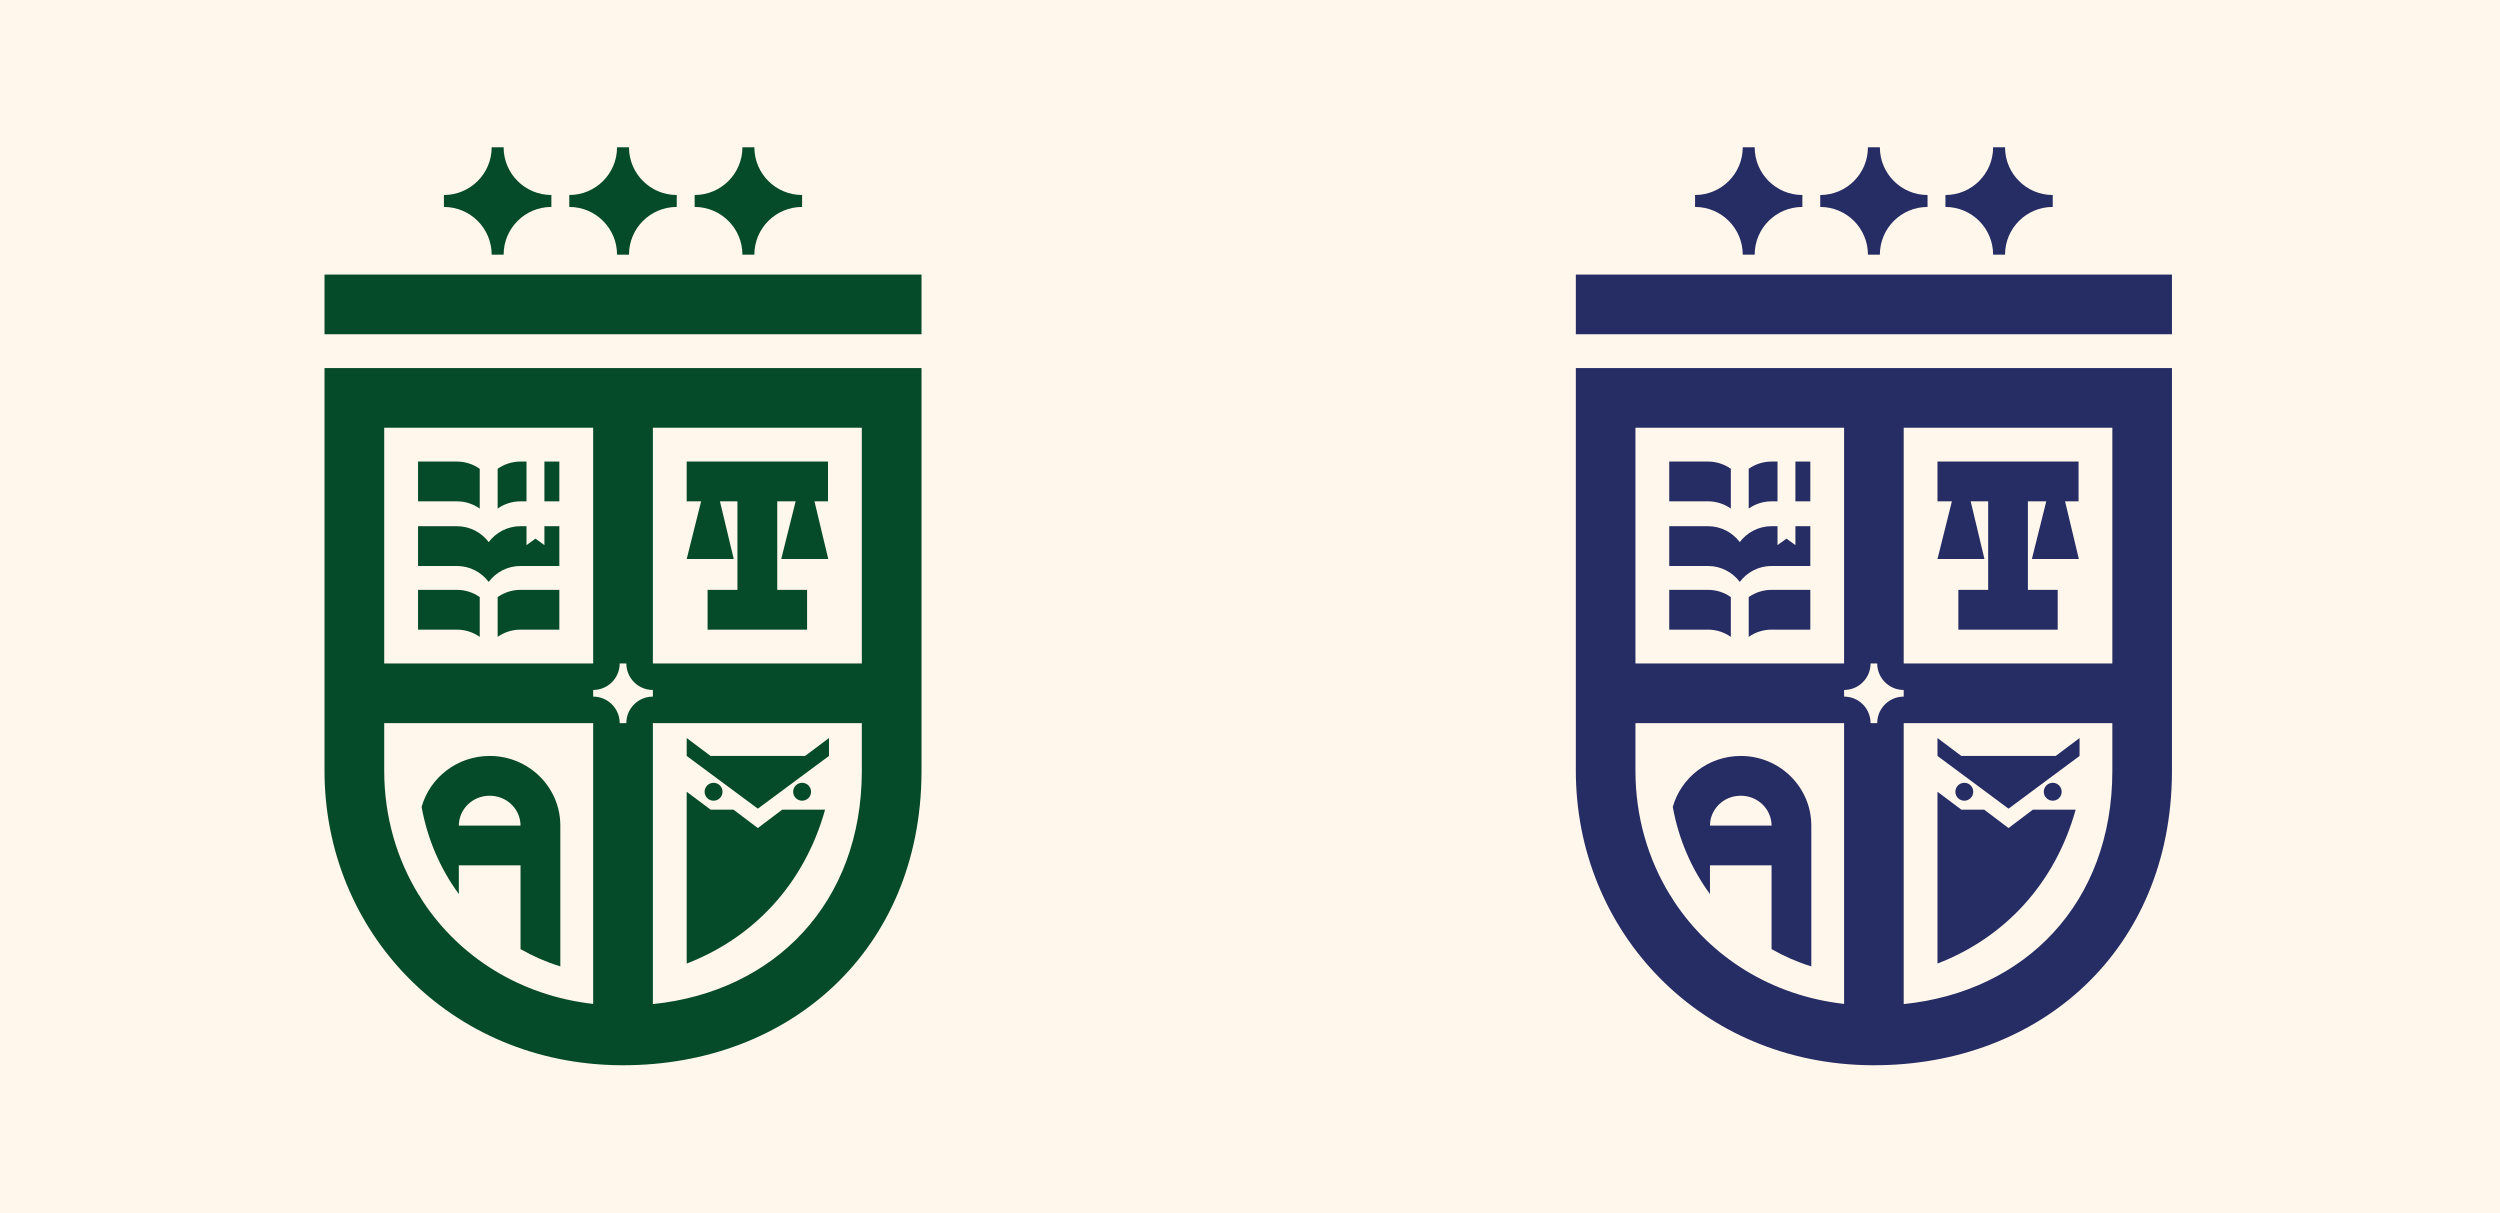 <?xml version="1.0" encoding="UTF-8"?> <svg xmlns="http://www.w3.org/2000/svg" width="2835" height="1376" viewBox="0 0 2835 1376" fill="none"><rect x="0" y="0" width="2835" height="1376" fill="#808080" stroke="none"/><g clip-path="url(#clip0_220_79)"><rect width="2835" height="1376" fill="white"></rect><rect width="1414" height="1376" fill="#FFF7EB"></rect><rect x="1414" width="1421" height="1376" fill="#FFF7EB"></rect><path fill-rule="evenodd" clip-rule="evenodd" d="M555.303 857.246C599.548 857.246 635.415 892.593 635.415 936.196V1095.91C619.46 1090.95 604.365 1084.35 590.282 1076.31V981.31H520.325V1013.85C499.354 985.344 484.735 951.709 478.096 915.059C487.474 881.72 518.488 857.246 555.303 857.246ZM555.303 902.36C535.38 902.36 520.325 918.11 520.325 936.196H590.282C590.282 918.11 575.227 902.36 555.303 902.36Z" fill="#054A29"></path><path d="M518.068 668.895C527.728 668.895 536.679 671.929 544.02 677.095V722.209C536.679 717.043 527.728 714.009 518.068 714.009H474.063V668.895H518.068Z" fill="#054A29"></path><path d="M634.287 714.009H590.282C580.622 714.009 571.671 717.043 564.33 722.209V677.095C571.671 671.929 580.622 668.895 590.282 668.895H634.287V714.009Z" fill="#054A29"></path><path d="M518.068 596.712C532.833 596.712 545.941 603.799 554.175 614.755L554.173 614.758H554.177L554.175 614.755C562.409 603.799 575.517 596.712 590.282 596.712H597.052V618.141L607.207 610.81L617.362 618.141V596.712H634.287V641.826H590.282C575.517 641.826 562.409 648.913 554.175 659.869L554.177 659.872H554.173L554.175 659.869C545.941 648.913 532.833 641.826 518.068 641.826H474.063V596.712H518.068Z" fill="#054A29"></path><path d="M518.068 523.402C527.728 523.402 536.679 526.436 544.02 531.602V576.716C536.679 571.55 527.728 568.516 518.068 568.516H474.063V523.402H518.068Z" fill="#054A29"></path><path d="M597.052 568.516H590.282C580.622 568.516 571.671 571.55 564.33 576.716V531.602C571.671 526.436 580.622 523.402 590.282 523.402H597.052V568.516Z" fill="#054A29"></path><path d="M634.287 568.516H617.362V523.402H634.287V568.516Z" fill="#054A29"></path><path fill-rule="evenodd" clip-rule="evenodd" d="M805.785 918.144H935.653C912.076 1002.47 854.727 1063.37 778.713 1092.66V897.849L805.785 918.144ZM859.389 939.016L887.033 918.15H831.745L859.389 939.016Z" fill="#054A29"></path><path d="M940.065 857.246L859.389 917.023L778.713 857.246V836.945L805.793 857.246H912.985L940.065 836.945V857.246Z" fill="#054A29"></path><path d="M809.178 887.698C814.787 887.698 819.333 892.243 819.333 897.849C819.333 903.455 814.787 908 809.178 908C803.57 908 799.023 903.455 799.023 897.849C799.023 892.243 803.57 887.698 809.178 887.698Z" fill="#054A29"></path><path d="M909.6 887.698C915.208 887.698 919.755 892.243 919.755 897.849C919.755 903.455 915.208 908 909.6 908C903.992 908 899.445 903.455 899.445 897.849C899.445 892.243 903.992 887.698 909.6 887.698Z" fill="#054A29"></path><path d="M938.937 568.516H923.606L939.255 633.931H885.905L902.266 568.516H881.392V668.895H915.242V714.009H802.408V668.895H836.258V568.516H816.414L832.063 633.931H778.713L795.074 568.516H778.713V523.402H938.937V568.516Z" fill="#054A29"></path><path fill-rule="evenodd" clip-rule="evenodd" d="M1045 874.164L1044.99 876.527C1043.84 1077.07 895.881 1208 706.5 1208L704.208 1207.99C509.621 1206.82 368 1056.15 368 874.164V417.383H1045V874.164ZM435.7 820.027V874.164C435.7 925.827 449.873 974.286 475.192 1015.33V1015.09C476.714 1017.64 478.278 1020.16 479.88 1022.66C521.365 1085.13 589.424 1129.02 672.65 1138.44V820.027H435.7ZM672.65 752.356V485.055H435.7V752.356H672.65ZM740.35 1138.63C878.49 1124.56 977.3 1023.93 977.3 874.164V820.027H740.35V1138.63ZM702.739 752.356C702.739 768.952 689.291 782.408 672.693 782.431C672.679 782.431 672.664 782.431 672.65 782.431V789.952C672.664 789.952 672.677 789.951 672.691 789.951C689.03 789.972 702.318 803.012 702.729 819.251L702.739 820.027H710.261C710.261 803.43 723.71 789.973 740.308 789.951C740.322 789.951 740.336 789.952 740.35 789.952V782.431C740.335 782.431 740.321 782.431 740.306 782.431C723.709 782.408 710.261 768.952 710.261 752.356H702.739ZM977.3 485.055H740.35V752.356H977.3V485.055Z" fill="#054A29"></path><path d="M1045 379.036H368V311.365H1045V379.036Z" fill="#054A29"></path><path d="M571.1 167C571.1 196.899 595.348 221.137 625.26 221.137V234.671C595.348 234.671 571.1 258.909 571.1 288.808H557.56C557.56 258.909 533.312 234.671 503.4 234.671V221.137C533.312 221.137 557.56 196.899 557.56 167H571.1Z" fill="#054A29"></path><path d="M713.27 167C713.27 196.899 737.518 221.137 767.43 221.137V234.671C737.518 234.671 713.27 258.909 713.27 288.808H699.73C699.73 258.909 675.482 234.671 645.57 234.671V221.137C675.482 221.137 699.73 196.899 699.73 167H713.27Z" fill="#054A29"></path><path d="M855.44 167C855.44 196.899 879.688 221.137 909.6 221.137V234.671C879.688 234.671 855.44 258.909 855.44 288.808H841.9C841.9 258.909 817.652 234.671 787.74 234.671V221.137C817.652 221.137 841.9 196.899 841.9 167H855.44Z" fill="#054A29"></path><path fill-rule="evenodd" clip-rule="evenodd" d="M1974.03 857.246C2018.21 857.246 2054.02 892.593 2054.02 936.196V1095.91C2038.09 1090.95 2023.02 1084.35 2008.95 1076.31V981.31H1939.1V1013.85C1918.16 985.344 1903.56 951.709 1896.93 915.059C1906.3 881.72 1937.27 857.246 1974.03 857.246ZM1974.03 902.36C1954.13 902.36 1939.1 918.11 1939.1 936.196H2008.95C2008.95 918.11 1993.92 902.36 1974.03 902.36Z" fill="#262C64"></path><path d="M1936.85 668.895C1946.49 668.895 1955.43 671.929 1962.76 677.095V722.209C1955.43 717.043 1946.49 714.009 1936.85 714.009H1892.91V668.895H1936.85Z" fill="#262C64"></path><path d="M2052.89 714.009H2008.95C1999.31 714.009 1990.37 717.043 1983.04 722.209V677.095C1990.37 671.929 1999.31 668.895 2008.95 668.895H2052.89V714.009Z" fill="#262C64"></path><path d="M1936.85 596.712C1951.59 596.712 1964.68 603.799 1972.9 614.755L1972.9 614.758H1972.9L1972.9 614.755C1981.12 603.799 1994.21 596.712 2008.95 596.712H2015.71V618.141L2025.85 610.81L2035.99 618.141V596.712H2052.89V641.826H2008.95C1994.21 641.826 1981.12 648.913 1972.9 659.869L1972.9 659.872H1972.9L1972.9 659.869C1964.68 648.913 1951.59 641.826 1936.85 641.826H1892.91V596.712H1936.85Z" fill="#262C64"></path><path d="M1936.85 523.402C1946.49 523.402 1955.43 526.436 1962.76 531.602V576.716C1955.43 571.55 1946.49 568.516 1936.85 568.516H1892.91V523.402H1936.85Z" fill="#262C64"></path><path d="M2015.71 568.516H2008.95C1999.31 568.516 1990.37 571.55 1983.04 576.716V531.602C1990.37 526.436 1999.31 523.402 2008.95 523.402H2015.71V568.516Z" fill="#262C64"></path><path d="M2052.89 568.516H2035.99V523.402H2052.89V568.516Z" fill="#262C64"></path><path fill-rule="evenodd" clip-rule="evenodd" d="M2224.14 918.144H2353.81C2330.27 1002.47 2273.01 1063.37 2197.11 1092.66V897.849L2224.14 918.144ZM2277.66 939.016L2305.27 918.15H2250.06L2277.66 939.016Z" fill="#262C64"></path><path d="M2358.22 857.246L2277.66 917.023L2197.11 857.246V836.945L2224.15 857.246H2331.18L2358.22 836.945V857.246Z" fill="#262C64"></path><path d="M2227.53 887.698C2233.13 887.698 2237.67 892.243 2237.67 897.849C2237.67 903.455 2233.13 908 2227.53 908C2221.93 908 2217.39 903.455 2217.39 897.849C2217.39 892.243 2221.93 887.698 2227.53 887.698Z" fill="#262C64"></path><path d="M2327.8 887.698C2333.4 887.698 2337.94 892.243 2337.94 897.849C2337.94 903.455 2333.4 908 2327.8 908C2322.2 908 2317.66 903.455 2317.66 897.849C2317.66 892.243 2322.2 887.698 2327.8 887.698Z" fill="#262C64"></path><path d="M2357.09 568.516H2341.79L2357.41 633.931H2304.14L2320.48 568.516H2299.63V668.895H2333.43V714.009H2220.77V668.895H2254.57V568.516H2234.75L2250.38 633.931H2197.11L2213.44 568.516H2197.11V523.402H2357.09V568.516Z" fill="#262C64"></path><path fill-rule="evenodd" clip-rule="evenodd" d="M2463 874.164L2462.99 876.527C2461.84 1077.07 2314.1 1208 2125 1208L2122.71 1207.99C1928.41 1206.82 1787 1056.15 1787 874.164V417.383H2463V874.164ZM1854.6 820.027V874.164C1854.6 925.827 1868.75 974.286 1894.03 1015.33V1015.09C1895.55 1017.64 1897.11 1020.16 1898.71 1022.66C1940.14 1085.13 2008.1 1129.02 2091.2 1138.44V820.027H1854.6ZM2091.2 752.356V485.055H1854.6V752.356H2091.2ZM2158.8 1138.63C2296.74 1124.56 2395.4 1023.93 2395.4 874.164V820.027H2158.8V1138.63ZM2121.24 752.356C2121.24 768.952 2107.82 782.408 2091.24 782.431C2091.23 782.431 2091.21 782.431 2091.2 782.431V789.952C2091.21 789.952 2091.23 789.951 2091.24 789.951C2107.56 789.972 2120.82 803.012 2121.23 819.251L2121.24 820.027H2128.76C2128.76 803.43 2142.18 789.973 2158.76 789.951C2158.77 789.951 2158.79 789.952 2158.8 789.952V782.431C2158.79 782.431 2158.77 782.431 2158.76 782.431C2142.18 782.408 2128.76 768.952 2128.76 752.356H2121.24ZM2395.4 485.055H2158.8V752.356H2395.4V485.055Z" fill="#262C64"></path><path d="M2463 379.036H1787V311.365H2463V379.036Z" fill="#262C64"></path><path d="M1989.8 167C1989.8 196.899 2014.01 221.137 2043.88 221.137V234.671C2014.01 234.671 1989.8 258.909 1989.8 288.808H1976.28C1976.28 258.909 1952.07 234.671 1922.2 234.671V221.137C1952.07 221.137 1976.28 196.899 1976.28 167H1989.8Z" fill="#262C64"></path><path d="M2131.76 167C2131.76 196.899 2155.97 221.137 2185.84 221.137V234.671C2155.97 234.671 2131.76 258.909 2131.76 288.808H2118.24C2118.24 258.909 2094.03 234.671 2064.16 234.671V221.137C2094.03 221.137 2118.24 196.899 2118.24 167H2131.76Z" fill="#262C64"></path><path d="M2273.72 167C2273.72 196.899 2297.93 221.137 2327.8 221.137V234.671C2297.93 234.671 2273.72 258.909 2273.72 288.808H2260.2C2260.2 258.909 2235.99 234.671 2206.12 234.671V221.137C2235.99 221.137 2260.2 196.899 2260.2 167H2273.72Z" fill="#262C64"></path></g><defs><clipPath id="clip0_220_79"><rect width="2835" height="1376" fill="white"></rect></clipPath></defs></svg> 